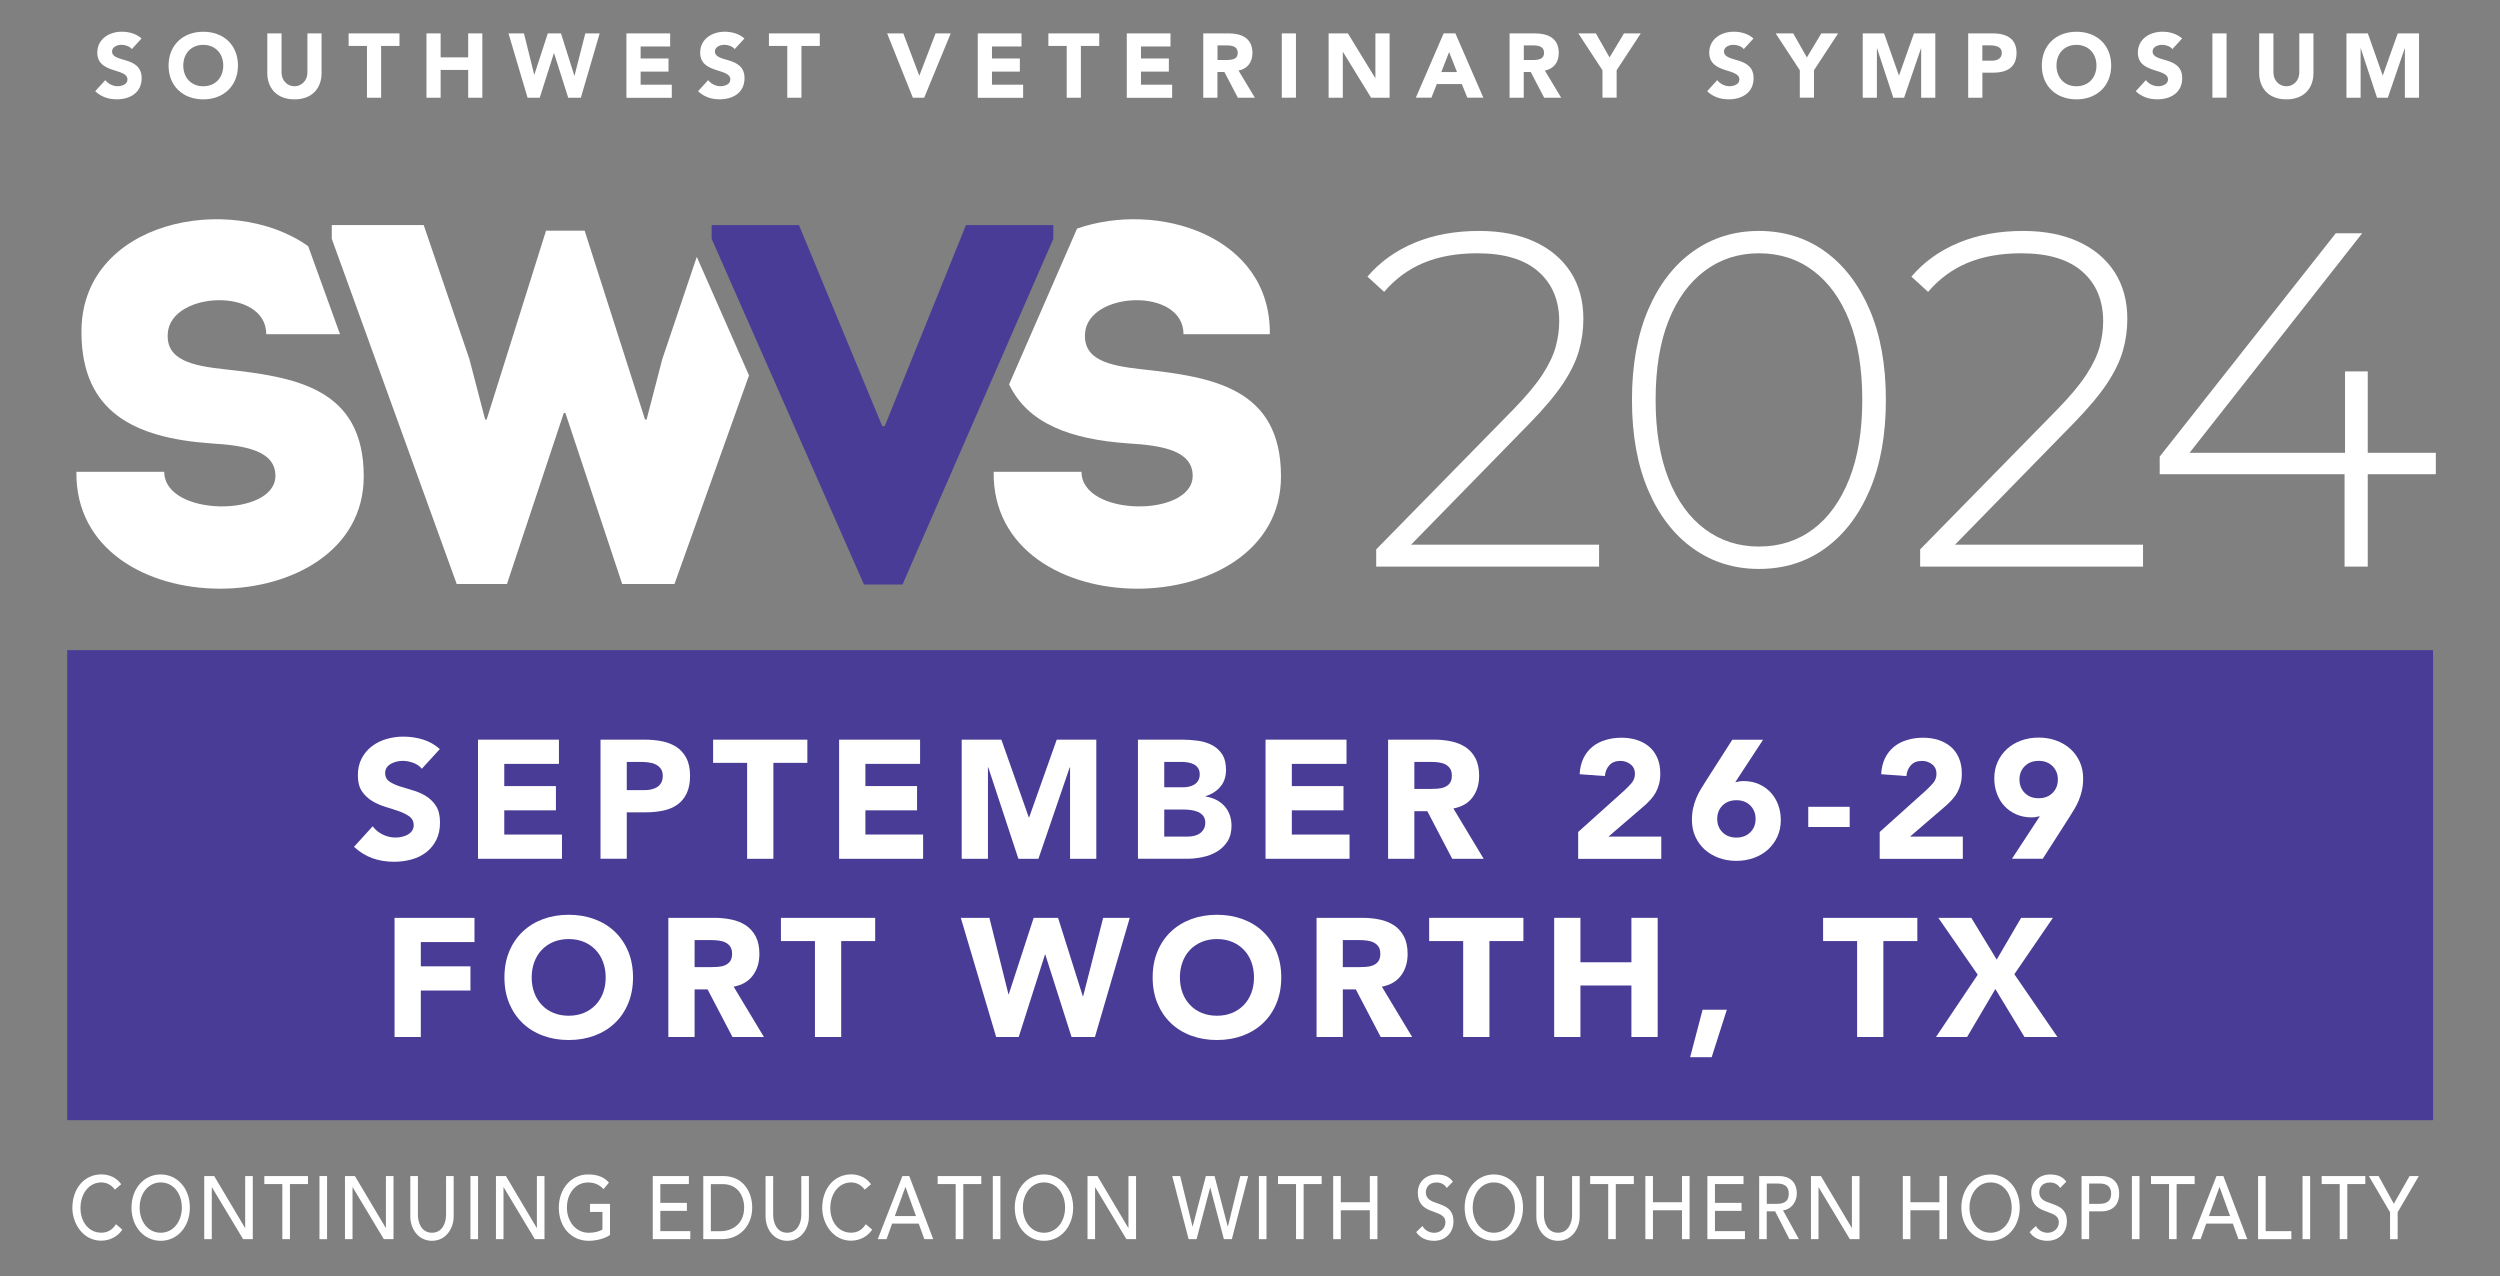 <?xml version="1.0" encoding="utf-8"?>
<!-- Generator: Adobe Illustrator 28.0.0, SVG Export Plug-In . SVG Version: 6.00 Build 0)  -->
<svg version="1.1" id="Layer_1" xmlns="http://www.w3.org/2000/svg" xmlns:xlink="http://www.w3.org/1999/xlink" x="0px" y="0px"
	 viewBox="0 0 595.28 303.89" style="enable-background:new 0 0 595.28 303.89;" xml:space="preserve">
<rect x="0" y="0" width="595.28" height="303.89" fill="#808080" stroke="none"/>
<style type="text/css">
	.st0{fill:#493C96;}
	.st1{fill:#FFFFFF;}
</style>
<g>
	<g>
		<rect x="16" y="154.81" class="st0" width="563.34" height="111.92"/>
		<polygon class="st0" points="210.07,101.46 210.67,101.46 230.01,53.59 250.81,53.59 250.81,56.86 214.9,139.18 205.72,139.18 
			169.45,56.86 169.45,53.59 190.24,53.59 		"/>
	</g>
	<g>
		<path class="st1" d="M33.71,9.16l-2.32,2.53c-0.54-0.69-1.62-1.02-2.44-1.02c-0.93,0-2.27,0.43-2.27,1.58
			c0,1.34,1.62,1.62,3.31,2.14c1.84,0.56,3.74,1.45,3.74,4.22c0,3.48-2.79,5.04-5.91,5.04c-1.97,0-3.7-0.56-5.15-1.93l2.4-2.64
			c0.71,0.91,1.8,1.45,2.94,1.45c0.93,0,2.34-0.41,2.34-1.6c0-1.34-1.62-1.69-3.33-2.25c-1.88-0.61-3.85-1.47-3.85-4.15
			c0-3.27,2.86-4.98,5.84-4.98C30.73,7.56,32.39,8.01,33.71,9.16z"/>
		<path class="st1" d="M56.66,15.61c0,4.87-3.46,8.05-8.26,8.05c-4.82,0-8.26-3.16-8.26-8.05s3.44-8.05,8.26-8.05
			C53.27,7.56,56.66,10.74,56.66,15.61z M48.4,20.54c2.86,0,4.76-2.06,4.76-4.93s-1.9-4.93-4.78-4.93c-2.83,0-4.74,2.03-4.74,4.93
			C43.64,18.48,45.52,20.54,48.4,20.54z"/>
		<path class="st1" d="M67.04,7.95v9.32c0,1.82,1.3,3.27,3.09,3.27c1.6,0,3.07-1.28,3.07-3.27V7.95h3.37v9.48
			c0,3.33-2.03,6.23-6.45,6.23c-4.41,0-6.47-2.9-6.47-6.23V7.95H67.04z"/>
		<path class="st1" d="M83.01,7.95h12.11v2.99h-4.37v12.33h-3.37V10.93h-4.37V7.95z"/>
		<path class="st1" d="M101.55,7.95h3.37v5.71h6.56V7.95h3.37v15.32h-3.37v-6.62h-6.56v6.62h-3.37V7.95z"/>
		<path class="st1" d="M121.08,7.95h3.68l2.44,9.82h0.04l3.2-9.82h3.14l3.18,10.08h0.04l2.57-10.08h3.42l-4.48,15.32h-3.01
			l-3.37-10.6h-0.04l-3.37,10.6h-2.9L121.08,7.95z"/>
		<path class="st1" d="M149.16,7.95h10.41v3.12h-7.03v2.86h6.64v3.12h-6.64v3.12h7.42v3.12h-10.8V7.95z"/>
		<path class="st1" d="M177.26,9.16l-2.32,2.53c-0.54-0.69-1.62-1.02-2.44-1.02c-0.93,0-2.27,0.43-2.27,1.58
			c0,1.34,1.62,1.62,3.31,2.14c1.84,0.56,3.74,1.45,3.74,4.22c0,3.48-2.79,5.04-5.91,5.04c-1.97,0-3.7-0.56-5.15-1.93l2.4-2.64
			c0.71,0.91,1.8,1.45,2.94,1.45c0.93,0,2.34-0.41,2.34-1.6c0-1.34-1.62-1.69-3.33-2.25c-1.88-0.61-3.85-1.47-3.85-4.15
			c0-3.27,2.86-4.98,5.84-4.98C174.27,7.56,175.94,8.01,177.26,9.16z"/>
		<path class="st1" d="M183.09,7.95h12.11v2.99h-4.37v12.33h-3.37V10.93h-4.37V7.95z"/>
		<path class="st1" d="M215.09,7.95l3.79,10.04h0.04l3.85-10.04h3.61l-6.32,15.32h-2.7l-6.12-15.32H215.09z"/>
		<path class="st1" d="M232.82,7.95h10.41v3.12h-7.03v2.86h6.64v3.12h-6.64v3.12h7.42v3.12h-10.8V7.95z"/>
		<path class="st1" d="M249.63,7.95h12.11v2.99h-4.37v12.33H254V10.93h-4.37V7.95z"/>
		<path class="st1" d="M268.3,7.95h10.41v3.12h-7.03v2.86h6.64v3.12h-6.64v3.12h7.42v3.12h-10.8V7.95z"/>
		<path class="st1" d="M286.51,23.26V7.95h6.04c2.77,0,5.67,0.93,5.67,4.65c0,2.25-1.23,3.81-3.31,4.2l3.89,6.47h-4.05l-3.2-6.12
			h-1.67v6.12H286.51z M291.99,14.29c1.56,0,2.73-0.26,2.73-1.71c0-1.26-0.93-1.77-2.53-1.77h-2.29v3.48H291.99z"/>
		<path class="st1" d="M308.58,23.26h-3.37V7.95h3.37V23.26z"/>
		<path class="st1" d="M316.36,23.26V7.95h4.59l6.51,10.64h0.04V7.95h3.38v15.32h-4.41l-6.69-10.9h-0.04v10.9H316.36z"/>
		<path class="st1" d="M337.13,23.26l6.62-15.32h2.79l6.66,15.32h-3.81l-1.32-3.25h-5.95l-1.28,3.25H337.13z M343.19,17.16h3.74
			l-1.88-4.76L343.19,17.16z"/>
		<path class="st1" d="M359.45,23.26V7.95h6.04c2.77,0,5.67,0.93,5.67,4.65c0,2.25-1.23,3.81-3.31,4.2l3.89,6.47h-4.05l-3.2-6.12
			h-1.67v6.12H359.45z M364.93,14.29c1.56,0,2.73-0.26,2.73-1.71c0-1.26-0.93-1.77-2.53-1.77h-2.29v3.48H364.93z"/>
		<path class="st1" d="M380,7.95l3.25,5.73l3.44-5.73h4l-5.75,8.78v6.53h-3.37v-6.53l-5.75-8.78H380z"/>
		<path class="st1" d="M417.53,9.16l-2.32,2.53c-0.54-0.69-1.62-1.02-2.44-1.02c-0.93,0-2.27,0.43-2.27,1.58
			c0,1.34,1.62,1.62,3.31,2.14c1.84,0.56,3.74,1.45,3.74,4.22c0,3.48-2.79,5.04-5.91,5.04c-1.97,0-3.7-0.56-5.15-1.93l2.4-2.64
			c0.71,0.91,1.8,1.45,2.94,1.45c0.93,0,2.34-0.41,2.34-1.6c0-1.34-1.62-1.69-3.33-2.25c-1.88-0.61-3.85-1.47-3.85-4.15
			c0-3.27,2.86-4.98,5.84-4.98C414.55,7.56,416.21,8.01,417.53,9.16z"/>
		<path class="st1" d="M426.99,7.95l3.25,5.73l3.44-5.73h4l-5.75,8.78v6.53h-3.37v-6.53l-5.75-8.78H426.99z"/>
		<path class="st1" d="M443.51,7.95h5.11l3.53,10h0.04l3.55-10h5.08v15.32h-3.37V11.52h-0.04l-4.02,11.75h-2.57l-3.87-11.75h-0.04
			v11.75h-3.37V7.95z"/>
		<path class="st1" d="M468.65,23.26V7.95h5.8c3.68,0,5.71,1.49,5.71,4.65c0,3.25-2.03,4.7-5.56,4.7h-2.57v5.97H468.65z
			 M472.02,14.44h2.31c1.34,0,2.32-0.58,2.32-1.84c0-1.19-0.91-1.8-2.81-1.8h-1.82V14.44z"/>
		<path class="st1" d="M502.7,15.61c0,4.87-3.46,8.05-8.26,8.05c-4.82,0-8.26-3.16-8.26-8.05s3.44-8.05,8.26-8.05
			C499.3,7.56,502.7,10.74,502.7,15.61z M494.43,20.54c2.86,0,4.76-2.06,4.76-4.93s-1.9-4.93-4.78-4.93c-2.83,0-4.74,2.03-4.74,4.93
			C489.67,18.48,491.55,20.54,494.43,20.54z"/>
		<path class="st1" d="M519.59,9.16l-2.32,2.53c-0.54-0.69-1.62-1.02-2.44-1.02c-0.93,0-2.27,0.43-2.27,1.58
			c0,1.34,1.62,1.62,3.31,2.14c1.84,0.56,3.74,1.45,3.74,4.22c0,3.48-2.79,5.04-5.91,5.04c-1.97,0-3.7-0.56-5.15-1.93l2.4-2.64
			c0.71,0.91,1.8,1.45,2.94,1.45c0.93,0,2.34-0.41,2.34-1.6c0-1.34-1.62-1.69-3.33-2.25c-1.88-0.61-3.85-1.47-3.85-4.15
			c0-3.27,2.86-4.98,5.84-4.98C516.6,7.56,518.27,8.01,519.59,9.16z"/>
		<path class="st1" d="M530.17,23.26h-3.37V7.95h3.37V23.26z"/>
		<path class="st1" d="M541.33,7.95v9.32c0,1.82,1.3,3.27,3.09,3.27c1.6,0,3.07-1.28,3.07-3.27V7.95h3.37v9.48
			c0,3.33-2.03,6.23-6.45,6.23c-4.41,0-6.47-2.9-6.47-6.23V7.95H541.33z"/>
		<path class="st1" d="M558.7,7.95h5.11l3.53,10h0.04l3.55-10H576v15.32h-3.37V11.52h-0.04l-4.02,11.75h-2.57l-3.87-11.75h-0.04
			v11.75h-3.37V7.95z"/>
	</g>
	<g>
		<path class="st1" d="M28.86,281.98l-1.51,1.29c-0.79-1.13-1.98-1.72-3.22-1.72c-2.97,0-4.97,2.7-4.97,6.11
			c0,3.23,1.94,5.86,4.97,5.86c1.54,0,2.67-0.74,3.48-2.02l1.52,1.29c-1.03,1.57-2.9,2.63-5.05,2.63c-4.29,0-6.85-4.08-6.85-7.79
			c0-4.54,2.75-8,6.95-8C26.07,279.65,27.82,280.48,28.86,281.98z"/>
		<path class="st1" d="M45.21,287.55c0,4.42-2.86,7.9-6.95,7.9c-3.9,0-6.95-3.29-6.95-7.9c0-4.52,2.96-7.9,6.95-7.9
			C42.12,279.65,45.21,282.85,45.21,287.55z M38.27,293.53c2.92,0,5.03-2.57,5.03-5.99c0-3.31-1.98-5.99-5.04-5.99
			c-2.9,0-5.01,2.57-5.01,5.99C33.24,290.81,35.2,293.53,38.27,293.53z"/>
		<path class="st1" d="M48.63,295.06v-15.03h2.37l7.34,12.35h0.04v-12.35h1.81v15.03h-2.3l-7.42-12.35h-0.04v12.35H48.63z"/>
		<path class="st1" d="M62.94,280.03h10.39v1.91h-4.29v13.12h-1.81v-13.12h-4.29V280.03z"/>
		<path class="st1" d="M77.88,295.06h-1.81v-15.03h1.81V295.06z"/>
		<path class="st1" d="M82.14,295.06v-15.03h2.37l7.34,12.35h0.04v-12.35h1.81v15.03h-2.3l-7.42-12.35h-0.04v12.35H82.14z"/>
		<path class="st1" d="M97.7,280.03h1.81v9.28c0,1.66,0.75,4.22,3.35,4.22c2.49,0,3.35-2.4,3.35-4.22v-9.28h1.81v9.62
			c0,2.91-1.88,5.8-5.16,5.8c-3.14,0-5.16-2.7-5.16-5.8V280.03z"/>
		<path class="st1" d="M113.83,295.06h-1.81v-15.03h1.81V295.06z"/>
		<path class="st1" d="M118.09,295.06v-15.03h2.37l7.34,12.35h0.04v-12.35h1.81v15.03h-2.3l-7.42-12.35h-0.04v12.35H118.09z"/>
		<path class="st1" d="M144.99,281.6l-1.28,1.55c-1.09-1.19-2.37-1.59-3.69-1.59c-2.94,0-5.03,2.55-5.03,5.99
			c0,3.29,2.13,5.99,5.18,5.99c1.26,0,2.45-0.25,3.28-0.79v-4.18h-2.96v-1.91h4.76v7.41c-1.26,0.87-3.33,1.38-5.05,1.38
			c-4.29,0-7.14-3.37-7.14-7.9c0-4.44,2.88-7.9,6.97-7.9C142.24,279.65,143.86,280.26,144.99,281.6z"/>
		<path class="st1" d="M155.43,280.03h8.6v1.91h-6.8v4.48h6.33v1.91h-6.33v4.82h7.14v1.91h-8.94V280.03z"/>
		<path class="st1" d="M179.11,287.55c0,4.31-2.99,7.51-7.19,7.51h-4.46v-15.03h4.74C177,280.03,179.11,283.85,179.11,287.55z
			 M177.19,287.55c0-2.87-1.6-5.6-5.12-5.6h-2.81v11.21h2.37C174.16,293.15,177.19,291.6,177.19,287.55z"/>
		<path class="st1" d="M182.29,280.03h1.81v9.28c0,1.66,0.75,4.22,3.35,4.22c2.48,0,3.35-2.4,3.35-4.22v-9.28h1.81v9.62
			c0,2.91-1.88,5.8-5.16,5.8c-3.14,0-5.16-2.7-5.16-5.8V280.03z"/>
		<path class="st1" d="M207.4,281.98l-1.51,1.29c-0.79-1.13-1.98-1.72-3.22-1.72c-2.97,0-4.97,2.7-4.97,6.11
			c0,3.23,1.94,5.86,4.97,5.86c1.54,0,2.67-0.74,3.48-2.02l1.53,1.29c-1.04,1.57-2.9,2.63-5.05,2.63c-4.29,0-6.85-4.08-6.85-7.79
			c0-4.54,2.75-8,6.95-8C204.61,279.65,206.37,280.48,207.4,281.98z"/>
		<path class="st1" d="M209,295.06l5.87-15.03h1.64l5.7,15.03h-2.11l-1.34-3.71h-6.34l-1.32,3.71H209z M213.06,289.56h5.05
			l-2.49-6.9h-0.04L213.06,289.56z"/>
		<path class="st1" d="M223.27,280.03h10.39v1.91h-4.29v13.12h-1.81v-13.12h-4.29V280.03z"/>
		<path class="st1" d="M238.21,295.06h-1.81v-15.03h1.81V295.06z"/>
		<path class="st1" d="M255.53,287.55c0,4.42-2.86,7.9-6.95,7.9c-3.9,0-6.95-3.29-6.95-7.9c0-4.52,2.96-7.9,6.95-7.9
			C252.44,279.65,255.53,282.85,255.53,287.55z M248.58,293.53c2.92,0,5.03-2.57,5.03-5.99c0-3.31-1.98-5.99-5.04-5.99
			c-2.9,0-5.01,2.57-5.01,5.99C243.56,290.81,245.51,293.53,248.58,293.53z"/>
		<path class="st1" d="M258.95,295.06v-15.03h2.37l7.34,12.35h0.04v-12.35h1.81v15.03h-2.3l-7.42-12.35h-0.04v12.35H258.95z"/>
		<path class="st1" d="M281.01,280.03l2.94,12.01h0.04l3.14-12.01h2.07l3.14,12.01h0.04l2.94-12.01h1.88l-3.88,15.03h-1.9
			l-3.24-12.27h-0.04l-3.22,12.27h-1.9l-3.9-15.03H281.01z"/>
		<path class="st1" d="M301.57,295.06h-1.81v-15.03h1.81V295.06z"/>
		<path class="st1" d="M304.31,280.03h10.39v1.91h-4.29v13.12h-1.81v-13.12h-4.29V280.03z"/>
		<path class="st1" d="M317.45,280.03h1.81v6.24h6.91v-6.24h1.81v15.03h-1.81v-6.88h-6.91v6.88h-1.81V280.03z"/>
		<path class="st1" d="M345.95,281.37l-1.47,1.51c-0.45-0.79-1.32-1.32-2.39-1.32c-2.05,0-2.58,1.44-2.58,2.31
			c0,1.27,0.77,1.95,2,2.38l1.68,0.62c1.86,0.68,2.9,1.8,2.9,3.93c0,2.78-1.94,4.65-4.63,4.65c-1.88,0-3.39-0.76-4.25-2.08
			l1.49-1.44c0.58,1.02,1.66,1.61,2.82,1.61c1.34,0,2.65-0.96,2.65-2.5c0-1.04-0.55-1.7-2.17-2.27l-1.19-0.45
			c-1.83-0.66-3.22-1.74-3.22-4.44c0-2,1.51-4.22,4.52-4.22C344.01,279.65,345.18,280.29,345.95,281.37z"/>
		<path class="st1" d="M362.65,287.55c0,4.42-2.86,7.9-6.95,7.9c-3.9,0-6.95-3.29-6.95-7.9c0-4.52,2.96-7.9,6.95-7.9
			C359.56,279.65,362.65,282.85,362.65,287.55z M355.7,293.53c2.92,0,5.03-2.57,5.03-5.99c0-3.31-1.98-5.99-5.05-5.99
			c-2.9,0-5.01,2.57-5.01,5.99C350.67,290.81,352.63,293.53,355.7,293.53z"/>
		<path class="st1" d="M365.82,280.03h1.81v9.28c0,1.66,0.75,4.22,3.35,4.22c2.49,0,3.35-2.4,3.35-4.22v-9.28h1.81v9.62
			c0,2.91-1.88,5.8-5.16,5.8c-3.14,0-5.16-2.7-5.16-5.8V280.03z"/>
		<path class="st1" d="M378.64,280.03h10.39v1.91h-4.29v13.12h-1.81v-13.12h-4.29V280.03z"/>
		<path class="st1" d="M391.78,280.03h1.81v6.24h6.91v-6.24h1.81v15.03h-1.81v-6.88h-6.91v6.88h-1.81V280.03z"/>
		<path class="st1" d="M406.55,280.03h8.6v1.91h-6.8v4.48h6.33v1.91h-6.33v4.82h7.14v1.91h-8.94V280.03z"/>
		<path class="st1" d="M418.88,295.06v-15.03h4.78c2.32,0,4.18,1.27,4.18,4.2c0,1.66-1.03,3.65-3.26,3.97h-0.02l3.78,6.86h-2.26
			l-3.39-6.62h-2.01v6.62H418.88z M420.69,286.65h2.45c1.86,0,2.79-0.76,2.79-2.42c0-1.63-0.94-2.42-2.79-2.42h-2.45V286.65z"/>
		<path class="st1" d="M431.21,295.06v-15.03h2.37l7.34,12.35h0.04v-12.35h1.81v15.03h-2.3l-7.42-12.35h-0.04v12.35H431.21z"/>
		<path class="st1" d="M453.08,280.03h1.81v6.24h6.91v-6.24h1.81v15.03h-1.81v-6.88h-6.91v6.88h-1.81V280.03z"/>
		<path class="st1" d="M480.92,287.55c0,4.42-2.86,7.9-6.95,7.9c-3.9,0-6.95-3.29-6.95-7.9c0-4.52,2.96-7.9,6.95-7.9
			C477.84,279.65,480.92,282.85,480.92,287.55z M473.98,293.53c2.92,0,5.03-2.57,5.03-5.99c0-3.31-1.98-5.99-5.04-5.99
			c-2.9,0-5.01,2.57-5.01,5.99C468.95,290.81,470.91,293.53,473.98,293.53z"/>
		<path class="st1" d="M492.01,281.37l-1.47,1.51c-0.45-0.79-1.32-1.32-2.39-1.32c-2.05,0-2.58,1.44-2.58,2.31
			c0,1.27,0.77,1.95,2,2.38l1.68,0.62c1.86,0.68,2.9,1.8,2.9,3.93c0,2.78-1.94,4.65-4.63,4.65c-1.88,0-3.39-0.76-4.25-2.08
			l1.49-1.44c0.58,1.02,1.66,1.61,2.82,1.61c1.34,0,2.65-0.96,2.65-2.5c0-1.04-0.55-1.7-2.17-2.27l-1.19-0.45
			c-1.83-0.66-3.22-1.74-3.22-4.44c0-2,1.51-4.22,4.52-4.22C490.07,279.65,491.24,280.29,492.01,281.37z"/>
		<path class="st1" d="M495.64,295.06v-15.03h4.78c2.56,0,4.18,1.51,4.18,4.2c0,2.72-1.66,4.2-4.18,4.2h-2.97v6.62H495.64z
			 M497.45,286.65h2.45c1.86,0,2.79-0.76,2.79-2.42c0-1.63-0.94-2.42-2.79-2.42h-2.45V286.65z"/>
		<path class="st1" d="M509.44,295.06h-1.81v-15.03h1.81V295.06z"/>
		<path class="st1" d="M512.18,280.03h10.39v1.91h-4.29v13.12h-1.81v-13.12h-4.29V280.03z"/>
		<path class="st1" d="M521.9,295.06l5.87-15.03h1.64l5.7,15.03H533l-1.34-3.71h-6.34l-1.32,3.71H521.9z M525.96,289.56h5.05
			l-2.49-6.9h-0.04L525.96,289.56z"/>
		<path class="st1" d="M539.48,293.15h6.12v1.91h-7.93v-15.03h1.81V293.15z"/>
		<path class="st1" d="M550.07,295.06h-1.81v-15.03h1.81V295.06z"/>
		<path class="st1" d="M552.82,280.03h10.39v1.91h-4.29v13.12h-1.81v-13.12h-4.29V280.03z"/>
		<path class="st1" d="M566.37,280.03l3.63,6.6l3.75-6.6h2.2l-5.04,8.62v6.41h-1.81v-6.41l-5.05-8.62H566.37z"/>
	</g>
	<g>
		<g>
			<path class="st1" d="M327.69,134.9v-4.08l32.66-33.33c3.09-3.17,5.41-5.95,6.95-8.33c1.54-2.38,2.59-4.59,3.14-6.63
				c0.55-2.04,0.83-4.04,0.83-6.01c0-4.99-1.65-8.94-4.96-11.85c-3.31-2.91-8.16-4.36-14.56-4.36c-4.85,0-9.1,0.76-12.74,2.27
				c-3.64,1.51-6.78,3.82-9.43,6.92l-3.97-3.63c2.94-3.47,6.67-6.16,11.2-8.05c4.52-1.89,9.65-2.83,15.39-2.83
				c5.07,0,9.47,0.85,13.18,2.55c3.71,1.7,6.58,4.12,8.61,7.25c2.02,3.14,3.03,6.86,3.03,11.17c0,2.57-0.35,5.08-1.05,7.54
				c-0.7,2.46-1.95,5.04-3.75,7.77c-1.8,2.72-4.4,5.82-7.78,9.3l-30.67,31.4l-1.88-2.27h48.87v5.21H327.69z"/>
			<path class="st1" d="M418.82,135.47c-5.88,0-11.11-1.62-15.67-4.87c-4.56-3.25-8.13-7.88-10.7-13.89
				c-2.57-6.01-3.86-13.17-3.86-21.48c0-8.31,1.29-15.47,3.86-21.48c2.57-6.01,6.14-10.64,10.7-13.89
				c4.56-3.25,9.78-4.87,15.67-4.87c5.96,0,11.2,1.63,15.72,4.87c4.52,3.25,8.07,7.88,10.65,13.89c2.57,6.01,3.86,13.17,3.86,21.48
				c0,8.31-1.29,15.47-3.86,21.48c-2.57,6.01-6.12,10.64-10.65,13.89C430.02,133.85,424.78,135.47,418.82,135.47z M418.82,130.14
				c4.93,0,9.23-1.38,12.91-4.14c3.68-2.76,6.54-6.74,8.61-11.96c2.06-5.21,3.09-11.49,3.09-18.82c0-7.41-1.03-13.7-3.09-18.87
				c-2.06-5.18-4.93-9.14-8.61-11.9c-3.68-2.76-7.98-4.14-12.91-4.14c-4.85,0-9.14,1.38-12.85,4.14c-3.71,2.76-6.6,6.73-8.66,11.9
				c-2.06,5.18-3.09,11.47-3.09,18.87c0,7.33,1.03,13.6,3.09,18.82c2.06,5.21,4.95,9.2,8.66,11.96
				C409.68,128.76,413.96,130.14,418.82,130.14z"/>
			<path class="st1" d="M457.21,134.9v-4.08l32.66-33.33c3.09-3.17,5.41-5.95,6.95-8.33c1.54-2.38,2.59-4.59,3.14-6.63
				c0.55-2.04,0.83-4.04,0.83-6.01c0-4.99-1.65-8.94-4.96-11.85c-3.31-2.91-8.16-4.36-14.56-4.36c-4.85,0-9.1,0.76-12.74,2.27
				c-3.64,1.51-6.78,3.82-9.43,6.92l-3.97-3.63c2.94-3.47,6.67-6.16,11.2-8.05c4.52-1.89,9.65-2.83,15.39-2.83
				c5.07,0,9.47,0.85,13.18,2.55c3.71,1.7,6.58,4.12,8.61,7.25c2.02,3.14,3.03,6.86,3.03,11.17c0,2.57-0.35,5.08-1.05,7.54
				c-0.7,2.46-1.95,5.04-3.75,7.77c-1.8,2.72-4.4,5.82-7.78,9.3l-30.67,31.4l-1.88-2.27h48.87v5.21H457.21z"/>
			<path class="st1" d="M514.25,112.91v-4.19l41.92-53.17h6.29l-41.81,53.17l-3.09-0.91H580v5.1H514.25z M558.27,134.9v-21.99
				l0.11-5.1V88.43h5.41v46.48H558.27z"/>
		</g>
		<path class="st1" d="M53.37,87.92c-7.62-0.85-13.9-2.17-13.42-8.58c0.72-10.03,23.45-11,23.45,0.24h17.56l-7.58-20.96
			C54.93,45.51,18.86,52.49,19.4,79.58c0.24,18.37,12.33,24.66,30.71,25.99c8.46,0.48,15.47,1.81,15.47,7.74
			c0,9.91-26.47,9.79-26.47-0.97H18.19c-0.48,37.23,68.42,36.63,68.42,1.09C86.61,92.28,70.17,89.74,53.37,87.92"/>
		<polygon class="st1" points="165.91,61.16 157.7,85.51 153.96,99.89 153.59,99.89 139.21,54.92 130.02,54.92 115.88,99.89 
			115.52,99.89 111.77,85.51 100.89,53.59 79,53.59 79,56.86 108.75,139.06 120.71,139.06 134.25,98.32 134.62,98.32 148.15,139.06 
			160.6,139.06 178.35,89.39 		"/>
		<path class="st1" d="M271.78,87.92c-7.62-0.85-13.9-2.17-13.42-8.58c0.72-10.03,23.45-11,23.45,0.24h20.55
			c0.31-23.46-26.73-31.84-45.9-25.15l-16.18,37.09c4.45,9.35,14.61,13.07,28.24,14.05c8.46,0.48,15.47,1.81,15.47,7.74
			c0,9.91-26.47,9.79-26.47-0.97H236.6c-0.48,37.23,68.42,36.63,68.42,1.09C305.02,92.28,288.58,89.74,271.78,87.92"/>
	</g>
	<g>
		<path class="st1" d="M100.44,183.05c-0.51-0.64-1.2-1.11-2.06-1.42c-0.87-0.31-1.69-0.46-2.47-0.46c-0.45,0-0.92,0.05-1.4,0.16
			c-0.48,0.11-0.93,0.27-1.36,0.5c-0.43,0.23-0.78,0.53-1.04,0.9c-0.27,0.37-0.4,0.83-0.4,1.36c0,0.86,0.32,1.51,0.96,1.96
			c0.64,0.45,1.45,0.84,2.42,1.16c0.97,0.32,2.02,0.64,3.15,0.96s2.17,0.77,3.15,1.36c0.97,0.59,1.78,1.38,2.42,2.36
			c0.64,0.99,0.96,2.31,0.96,3.97c0,1.58-0.29,2.95-0.88,4.13c-0.59,1.18-1.38,2.15-2.38,2.93s-2.16,1.35-3.49,1.72
			s-2.72,0.56-4.19,0.56c-1.84,0-3.55-0.28-5.13-0.84c-1.58-0.56-3.05-1.47-4.41-2.72l4.45-4.89c0.64,0.86,1.45,1.52,2.42,1.98
			c0.97,0.47,1.98,0.7,3.03,0.7c0.51,0,1.02-0.06,1.54-0.18c0.52-0.12,0.99-0.3,1.4-0.54c0.41-0.24,0.75-0.55,1-0.92
			c0.25-0.37,0.38-0.81,0.38-1.32c0-0.85-0.33-1.53-0.98-2.02c-0.66-0.49-1.48-0.91-2.47-1.26c-0.99-0.35-2.06-0.69-3.2-1.04
			c-1.15-0.35-2.22-0.81-3.21-1.4c-0.99-0.59-1.81-1.36-2.46-2.32c-0.66-0.96-0.98-2.23-0.98-3.81c0-1.52,0.3-2.86,0.9-4.01
			c0.6-1.15,1.4-2.11,2.4-2.89c1-0.77,2.16-1.36,3.47-1.74c1.31-0.39,2.66-0.58,4.05-0.58c1.6,0,3.15,0.23,4.65,0.68
			s2.85,1.22,4.05,2.28L100.44,183.05z"/>
		<path class="st1" d="M113.82,176.12h19.27v5.77h-13.02v5.29h12.3v5.77h-12.3v5.77h13.74v5.77h-19.99V176.12z"/>
		<path class="st1" d="M142.99,176.12h10.54c1.47,0,2.86,0.13,4.17,0.4c1.31,0.27,2.45,0.73,3.43,1.38
			c0.97,0.66,1.75,1.54,2.32,2.64c0.57,1.11,0.86,2.5,0.86,4.19c0,1.66-0.27,3.05-0.8,4.17c-0.53,1.12-1.27,2.02-2.2,2.68
			c-0.93,0.67-2.04,1.14-3.33,1.42c-1.28,0.28-2.67,0.42-4.17,0.42h-4.57v11.06h-6.25V176.12z M149.24,188.14h4.17
			c0.56,0,1.1-0.05,1.62-0.16c0.52-0.11,0.99-0.29,1.4-0.54c0.41-0.25,0.75-0.6,1-1.04c0.25-0.44,0.38-1,0.38-1.66
			c0-0.72-0.17-1.3-0.5-1.74c-0.33-0.44-0.76-0.78-1.28-1.02c-0.52-0.24-1.1-0.39-1.74-0.46c-0.64-0.07-1.26-0.1-1.84-0.1h-3.21
			V188.14z"/>
		<path class="st1" d="M177.89,181.65h-8.09v-5.53h22.44v5.53h-8.09v22.84h-6.25V181.65z"/>
		<path class="st1" d="M199.81,176.12h19.27v5.77h-13.02v5.29h12.3v5.77h-12.3v5.77h13.74v5.77h-20V176.12z"/>
		<path class="st1" d="M228.98,176.12h9.46l6.53,18.51h0.08l6.57-18.51h9.42v28.37h-6.25v-21.76h-0.08l-7.45,21.76h-4.77
			l-7.17-21.76h-0.08v21.76h-6.25V176.12z"/>
		<path class="st1" d="M270.97,176.12h10.58c1.23,0,2.46,0.09,3.71,0.26c1.24,0.17,2.36,0.52,3.35,1.04
			c0.99,0.52,1.79,1.25,2.4,2.18c0.61,0.93,0.92,2.18,0.92,3.73c0,1.6-0.45,2.93-1.34,3.99c-0.9,1.06-2.08,1.81-3.55,2.26v0.08
			c0.93,0.13,1.78,0.4,2.54,0.78c0.76,0.39,1.42,0.88,1.96,1.48c0.55,0.6,0.97,1.3,1.26,2.1c0.29,0.8,0.44,1.66,0.44,2.57
			c0,1.5-0.32,2.74-0.96,3.75c-0.64,1-1.47,1.81-2.48,2.42c-1.02,0.61-2.16,1.06-3.43,1.32c-1.27,0.27-2.53,0.4-3.79,0.4h-11.62
			V176.12z M277.22,187.46h4.53c0.48,0,0.95-0.05,1.42-0.16c0.47-0.11,0.89-0.28,1.26-0.52c0.37-0.24,0.67-0.56,0.9-0.96
			c0.23-0.4,0.34-0.88,0.34-1.44c0-0.59-0.13-1.08-0.38-1.46c-0.25-0.39-0.58-0.69-0.98-0.9s-0.86-0.37-1.36-0.46
			c-0.51-0.09-1-0.14-1.48-0.14h-4.25V187.46z M277.22,199.2h5.61c0.48,0,0.97-0.05,1.46-0.16c0.49-0.11,0.94-0.29,1.34-0.56
			c0.4-0.27,0.73-0.61,0.98-1.04c0.25-0.43,0.38-0.95,0.38-1.56c0-0.67-0.17-1.21-0.5-1.62c-0.33-0.41-0.76-0.73-1.26-0.94
			c-0.51-0.21-1.06-0.36-1.64-0.44c-0.59-0.08-1.14-0.12-1.64-0.12h-4.73V199.2z"/>
		<path class="st1" d="M301.35,176.12h19.27v5.77H307.6v5.29h12.3v5.77h-12.3v5.77h13.74v5.77h-20V176.12z"/>
		<path class="st1" d="M330.52,176.12h10.98c1.44,0,2.81,0.14,4.11,0.42c1.3,0.28,2.43,0.75,3.41,1.4c0.97,0.66,1.75,1.54,2.32,2.64
			c0.57,1.11,0.86,2.49,0.86,4.15c0,2-0.52,3.71-1.56,5.11c-1.04,1.4-2.57,2.29-4.57,2.67l7.21,11.98h-7.49l-5.93-11.34h-3.09v11.34
			h-6.25V176.12z M336.77,187.86h3.69c0.56,0,1.16-0.02,1.78-0.06c0.63-0.04,1.2-0.16,1.7-0.36c0.51-0.2,0.93-0.51,1.26-0.94
			c0.33-0.43,0.5-1.03,0.5-1.8c0-0.72-0.15-1.3-0.44-1.72c-0.29-0.43-0.67-0.75-1.12-0.98c-0.45-0.23-0.97-0.38-1.56-0.46
			c-0.59-0.08-1.16-0.12-1.72-0.12h-4.09V187.86z"/>
		<path class="st1" d="M375.76,198.12l11.02-9.9c0.56-0.51,1.12-1.08,1.68-1.72c0.56-0.64,0.84-1.39,0.84-2.24
			c0-0.96-0.35-1.72-1.04-2.26c-0.7-0.55-1.51-0.82-2.44-0.82c-1.12,0-2,0.35-2.62,1.04c-0.63,0.7-0.98,1.55-1.06,2.57l-6.01-0.44
			c0.08-1.47,0.39-2.74,0.92-3.83c0.53-1.08,1.24-1.98,2.12-2.7c0.88-0.72,1.92-1.26,3.11-1.62c1.19-0.36,2.48-0.54,3.87-0.54
			c1.28,0,2.48,0.18,3.61,0.54c1.12,0.36,2.1,0.9,2.93,1.6c0.83,0.71,1.48,1.6,1.94,2.67c0.47,1.07,0.7,2.31,0.7,3.73
			c0,0.91-0.09,1.73-0.28,2.46c-0.19,0.73-0.45,1.4-0.78,2c-0.33,0.6-0.73,1.16-1.18,1.66c-0.45,0.51-0.95,1-1.48,1.48l-8.62,7.41
			h12.58v5.29h-19.79V198.12z"/>
		<path class="st1" d="M413.18,186.26c0.32-0.08,0.64-0.15,0.96-0.2c0.32-0.05,0.65-0.08,1-0.08c1.34,0,2.55,0.24,3.65,0.72
			c1.1,0.48,2.03,1.14,2.8,1.96c0.77,0.83,1.38,1.81,1.8,2.95c0.43,1.14,0.64,2.34,0.64,3.63c0,1.47-0.27,2.8-0.82,3.99
			c-0.55,1.19-1.3,2.21-2.24,3.07c-0.95,0.86-2.07,1.52-3.37,1.98c-1.3,0.47-2.68,0.7-4.15,0.7c-1.5,0-2.88-0.23-4.17-0.7
			c-1.28-0.47-2.4-1.13-3.35-1.98c-0.95-0.85-1.7-1.88-2.24-3.07c-0.55-1.19-0.82-2.52-0.82-3.99c0-1.01,0.09-1.94,0.28-2.78
			c0.19-0.84,0.43-1.64,0.74-2.38c0.31-0.75,0.67-1.46,1.08-2.14c0.41-0.68,0.85-1.38,1.3-2.1l6.21-9.7h7.33L413.18,186.26z
			 M418.03,194.99c0-1.28-0.42-2.34-1.26-3.19c-0.84-0.84-1.94-1.26-3.31-1.26c-1.36,0-2.46,0.42-3.31,1.26
			c-0.84,0.84-1.26,1.9-1.26,3.19s0.42,2.34,1.26,3.19c0.84,0.84,1.94,1.26,3.31,1.26c1.36,0,2.46-0.42,3.31-1.26
			C417.61,197.34,418.03,196.28,418.03,194.99z"/>
		<path class="st1" d="M440.43,196.92h-9.86v-4.81h9.86V196.92z"/>
		<path class="st1" d="M447.56,198.12l11.02-9.9c0.56-0.51,1.12-1.08,1.68-1.72c0.56-0.64,0.84-1.39,0.84-2.24
			c0-0.96-0.35-1.72-1.04-2.26c-0.7-0.55-1.51-0.82-2.44-0.82c-1.12,0-2,0.35-2.62,1.04c-0.63,0.7-0.98,1.55-1.06,2.57l-6.01-0.44
			c0.08-1.47,0.39-2.74,0.92-3.83c0.53-1.08,1.24-1.98,2.12-2.7c0.88-0.72,1.92-1.26,3.11-1.62c1.19-0.36,2.48-0.54,3.87-0.54
			c1.28,0,2.48,0.18,3.61,0.54c1.12,0.36,2.1,0.9,2.93,1.6c0.83,0.71,1.48,1.6,1.94,2.67c0.47,1.07,0.7,2.31,0.7,3.73
			c0,0.91-0.09,1.73-0.28,2.46c-0.19,0.73-0.45,1.4-0.78,2c-0.33,0.6-0.73,1.16-1.18,1.66c-0.45,0.51-0.95,1-1.48,1.48l-8.62,7.41
			h12.58v5.29h-19.79V198.12z"/>
		<path class="st1" d="M485.71,194.35c-0.32,0.08-0.64,0.15-0.96,0.2c-0.32,0.05-0.65,0.08-1,0.08c-1.34,0-2.55-0.24-3.65-0.72
			c-1.1-0.48-2.03-1.14-2.8-1.96s-1.38-1.81-1.8-2.95c-0.43-1.13-0.64-2.34-0.64-3.63c0-1.47,0.27-2.8,0.82-3.99
			c0.55-1.19,1.3-2.21,2.24-3.07c0.95-0.86,2.06-1.52,3.35-1.98c1.28-0.47,2.67-0.7,4.17-0.7c1.47,0,2.85,0.23,4.15,0.7
			c1.3,0.47,2.42,1.13,3.37,1.98c0.95,0.85,1.7,1.88,2.24,3.07c0.55,1.19,0.82,2.52,0.82,3.99c0,1.02-0.09,1.94-0.28,2.78
			c-0.19,0.84-0.43,1.64-0.74,2.38c-0.31,0.75-0.67,1.46-1.08,2.14c-0.41,0.68-0.85,1.38-1.3,2.1l-6.21,9.7h-7.33L485.71,194.35z
			 M480.86,185.62c0,1.28,0.42,2.34,1.26,3.19c0.84,0.84,1.94,1.26,3.31,1.26c1.36,0,2.46-0.42,3.31-1.26
			c0.84-0.84,1.26-1.9,1.26-3.19c0-1.28-0.42-2.34-1.26-3.19c-0.84-0.84-1.94-1.26-3.31-1.26c-1.36,0-2.46,0.42-3.31,1.26
			C481.28,183.27,480.86,184.33,480.86,185.62z"/>
		<path class="st1" d="M93.95,218.55h19.03v5.77H100.2v5.77h11.82v5.77H100.2v11.06h-6.25V218.55z"/>
		<path class="st1" d="M120.11,232.73c0-2.27,0.38-4.33,1.14-6.17c0.76-1.84,1.82-3.41,3.19-4.71c1.36-1.3,2.98-2.29,4.85-2.99
			c1.87-0.69,3.91-1.04,6.13-1.04c2.22,0,4.26,0.35,6.13,1.04c1.87,0.7,3.49,1.69,4.85,2.99c1.36,1.3,2.42,2.87,3.19,4.71
			c0.76,1.84,1.14,3.9,1.14,6.17c0,2.27-0.38,4.33-1.14,6.17c-0.76,1.84-1.82,3.41-3.19,4.71c-1.36,1.3-2.98,2.29-4.85,2.99
			c-1.87,0.69-3.91,1.04-6.13,1.04c-2.22,0-4.26-0.35-6.13-1.04c-1.87-0.69-3.49-1.69-4.85-2.99c-1.36-1.3-2.42-2.87-3.19-4.71
			C120.49,237.06,120.11,235,120.11,232.73z M126.6,232.73c0,1.34,0.21,2.56,0.62,3.67c0.41,1.11,1.01,2.07,1.78,2.88
			c0.77,0.82,1.7,1.45,2.78,1.9c1.08,0.45,2.29,0.68,3.63,0.68c1.33,0,2.54-0.23,3.63-0.68c1.08-0.45,2.01-1.09,2.78-1.9
			c0.77-0.81,1.37-1.78,1.78-2.88c0.41-1.11,0.62-2.33,0.62-3.67c0-1.31-0.21-2.52-0.62-3.65s-1.01-2.09-1.78-2.9
			s-1.7-1.45-2.78-1.9c-1.08-0.45-2.29-0.68-3.63-0.68c-1.34,0-2.54,0.23-3.63,0.68c-1.08,0.45-2.01,1.09-2.78,1.9
			c-0.78,0.81-1.37,1.78-1.78,2.9C126.81,230.21,126.6,231.42,126.6,232.73z"/>
		<path class="st1" d="M159.14,218.55h10.98c1.44,0,2.81,0.14,4.11,0.42c1.3,0.28,2.43,0.75,3.41,1.4c0.97,0.66,1.75,1.54,2.32,2.64
			c0.57,1.11,0.86,2.49,0.86,4.15c0,2-0.52,3.71-1.56,5.11c-1.04,1.4-2.56,2.29-4.57,2.67l7.21,11.98h-7.49l-5.93-11.34h-3.09v11.34
			h-6.25V218.55z M165.39,230.29h3.69c0.56,0,1.15-0.02,1.78-0.06c0.63-0.04,1.2-0.16,1.7-0.36c0.51-0.2,0.93-0.51,1.26-0.94
			c0.33-0.43,0.5-1.03,0.5-1.8c0-0.72-0.15-1.3-0.44-1.72c-0.29-0.43-0.67-0.75-1.12-0.98c-0.45-0.23-0.98-0.38-1.56-0.46
			c-0.59-0.08-1.16-0.12-1.72-0.12h-4.09V230.29z"/>
		<path class="st1" d="M194.04,224.08h-8.09v-5.53h22.44v5.53h-8.09v22.84h-6.25V224.08z"/>
		<path class="st1" d="M228.78,218.55h6.81l4.53,18.19h0.08l5.93-18.19h5.81l5.89,18.67h0.08l4.77-18.67h6.33l-8.29,28.37h-5.57
			l-6.25-19.63h-0.08l-6.25,19.63h-5.37L228.78,218.55z"/>
		<path class="st1" d="M274.46,232.73c0-2.27,0.38-4.33,1.14-6.17c0.76-1.84,1.82-3.41,3.19-4.71c1.36-1.3,2.98-2.29,4.85-2.99
			c1.87-0.69,3.91-1.04,6.13-1.04c2.22,0,4.26,0.35,6.13,1.04c1.87,0.7,3.49,1.69,4.85,2.99c1.36,1.3,2.42,2.87,3.19,4.71
			c0.76,1.84,1.14,3.9,1.14,6.17c0,2.27-0.38,4.33-1.14,6.17c-0.76,1.84-1.82,3.41-3.19,4.71c-1.36,1.3-2.98,2.29-4.85,2.99
			c-1.87,0.69-3.91,1.04-6.13,1.04c-2.22,0-4.26-0.35-6.13-1.04s-3.49-1.69-4.85-2.99c-1.36-1.3-2.42-2.87-3.19-4.71
			C274.84,237.06,274.46,235,274.46,232.73z M280.95,232.73c0,1.34,0.21,2.56,0.62,3.67c0.41,1.11,1.01,2.07,1.78,2.88
			c0.77,0.82,1.7,1.45,2.79,1.9c1.08,0.45,2.29,0.68,3.63,0.68s2.54-0.23,3.63-0.68c1.08-0.45,2.01-1.09,2.79-1.9
			c0.77-0.81,1.37-1.78,1.78-2.88c0.41-1.11,0.62-2.33,0.62-3.67c0-1.31-0.21-2.52-0.62-3.65c-0.41-1.12-1.01-2.09-1.78-2.9
			c-0.78-0.81-1.7-1.45-2.79-1.9c-1.08-0.45-2.29-0.68-3.63-0.68s-2.54,0.23-3.63,0.68c-1.08,0.45-2.01,1.09-2.79,1.9
			s-1.37,1.78-1.78,2.9C281.16,230.21,280.95,231.42,280.95,232.73z"/>
		<path class="st1" d="M313.49,218.55h10.98c1.44,0,2.81,0.14,4.11,0.42c1.3,0.28,2.43,0.75,3.41,1.4c0.97,0.66,1.75,1.54,2.32,2.64
			c0.57,1.11,0.86,2.49,0.86,4.15c0,2-0.52,3.71-1.56,5.11c-1.04,1.4-2.57,2.29-4.57,2.67l7.21,11.98h-7.49l-5.93-11.34h-3.09v11.34
			h-6.25V218.55z M319.74,230.29h3.69c0.56,0,1.16-0.02,1.78-0.06c0.63-0.04,1.2-0.16,1.7-0.36c0.51-0.2,0.93-0.51,1.26-0.94
			c0.33-0.43,0.5-1.03,0.5-1.8c0-0.72-0.15-1.3-0.44-1.72c-0.29-0.43-0.67-0.75-1.12-0.98c-0.45-0.23-0.97-0.38-1.56-0.46
			c-0.59-0.08-1.16-0.12-1.72-0.12h-4.09V230.29z"/>
		<path class="st1" d="M348.39,224.08h-8.09v-5.53h22.44v5.53h-8.09v22.84h-6.25V224.08z"/>
		<path class="st1" d="M370.07,218.55h6.25v10.58h12.14v-10.58h6.25v28.37h-6.25v-12.26h-12.14v12.26h-6.25V218.55z"/>
		<path class="st1" d="M405.41,240.43h5.77l-3.61,11.3h-5.13L405.41,240.43z"/>
		<path class="st1" d="M442.19,224.08h-8.09v-5.53h22.44v5.53h-8.09v22.84h-6.25V224.08z"/>
		<path class="st1" d="M470.92,232.09l-9.38-13.54h7.85l6.05,9.94l5.81-9.94h7.57l-9.18,13.42l10.26,14.95h-7.85l-6.93-11.42
			l-6.73,11.42h-7.41L470.92,232.09z"/>
	</g>
</g>
</svg>
